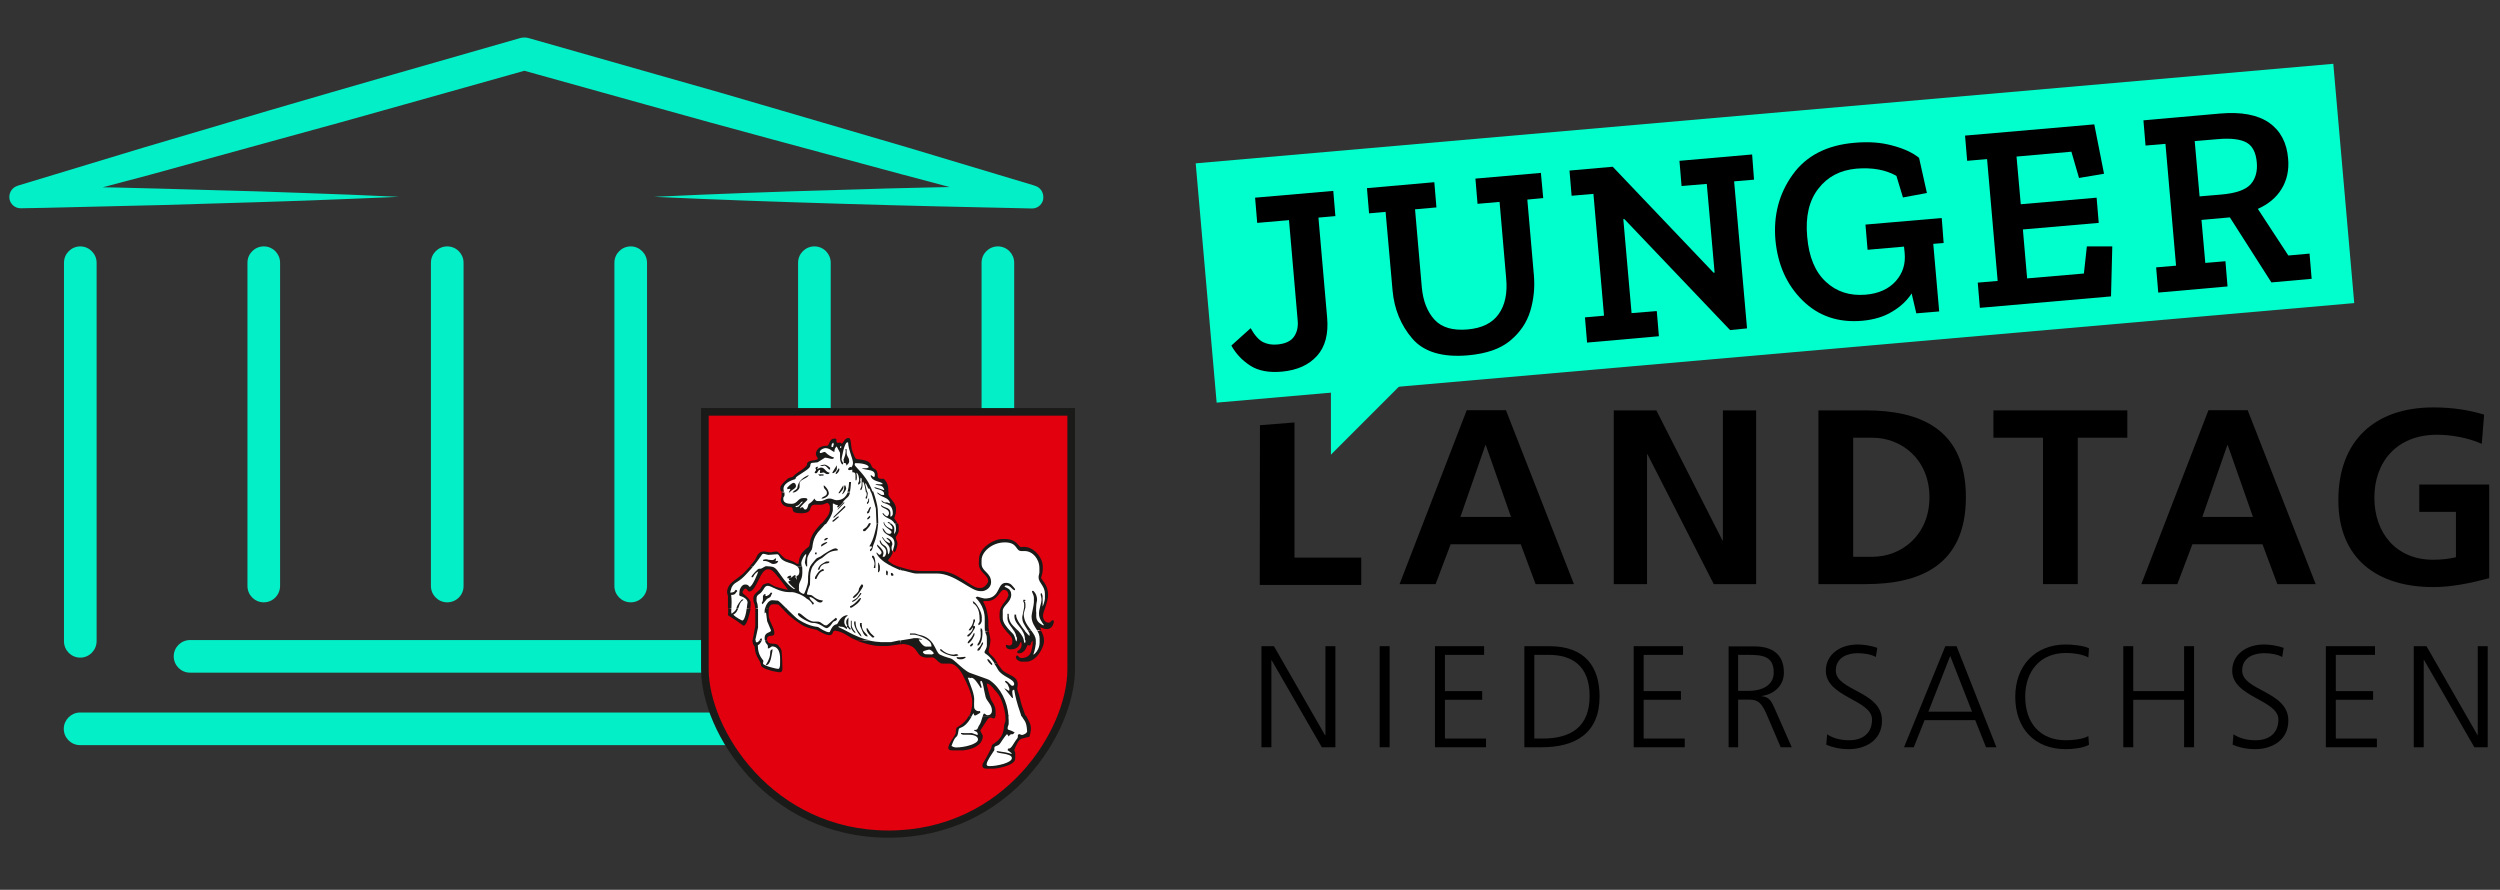 <?xml version="1.0" encoding="utf-8"?>
<!-- Generator: Adobe Illustrator 27.1.0, SVG Export Plug-In . SVG Version: 6.00 Build 0)  -->
<svg version="1.1" id="Ebene_1" xmlns="http://www.w3.org/2000/svg" xmlns:xlink="http://www.w3.org/1999/xlink" x="0px" y="0px"
	 viewBox="0 0 1180 420" style="enable-background:new 0 0 1180 420;" xml:space="preserve">
<rect x="0" y="0" width="1180" height="420" fill="#333333" stroke="none"/>
<style type="text/css">
	.st0{fill:#00FFCC;}
	.st1{fill:#03EFC8;}
	.st2{fill:#E2000F;}
	.st3{fill:#FFFFFF;}
	.st4{fill:#1A1A18;}
	.st5{fill:none;stroke:#1A1A18;stroke-width:1.246;stroke-miterlimit:3.864;}
</style>
<g>
	<g>
		<g>
			<polygon points="594.6,276.1 642.5,276.1 642.5,263.2 611,263.2 611,199.4 594.7,200.7 			"/>
			<path d="M713.2,244h-23.9l11.8-33.9h0.2L713.2,244z M660.6,275.7h17l7.1-18.8h33.1l7,18.8h18.1l-32.1-82.1h-18.5L660.6,275.7z"/>
			<polygon points="761.7,275.7 777.4,275.7 777.4,214.4 777.6,214.4 808.9,275.7 828.9,275.7 828.9,193.7 813.2,193.7 813.2,255.1 
				813,255.1 781.8,193.7 761.7,193.7 			"/>
			<path d="M858.3,275.7h22.4c25,0,47.2-8.5,47.2-41c0-32.6-22.1-41-47.2-41h-22.4V275.7z M874.7,206.6h9.1
				c13.7,0,26.9,10.2,26.9,28.1c0,17.9-13.2,28.1-26.9,28.1h-9.1V206.6z"/>
			<polygon points="964.3,275.7 980.7,275.7 980.7,206.6 1004.1,206.6 1004.1,193.7 940.9,193.7 940.9,206.6 964.3,206.6 			"/>
			<path d="M1063.4,244h-23.9l11.8-33.9h0.2L1063.4,244z M1010.7,275.7h17l7.1-18.8h33.1l7,18.8h18.1l-32.1-82.1h-18.5L1010.7,275.7
				z"/>
			<path d="M1172.5,195.7c-7-2.1-14.5-3.4-24-3.4c-27.7,0-44.8,15.8-44.8,43.8c0,27.7,18.4,41,44.8,41c8.8,0,17.8-1.9,26.4-4.2
				v-44.2h-33v12.9h17.3v21.4c-2.8,0.7-6.3,1.2-10.8,1.2c-17.4,0-27.7-12.6-27.7-29.3c0-16.8,10.5-29.7,29.6-29.7
				c6.6,0,14.7,1.4,21.1,4.3L1172.5,195.7z"/>
		</g>
		<g>
			<polygon points="595.4,352.7 600.1,352.7 600.1,311.6 600.2,311.6 623.9,352.7 630.3,352.7 630.3,305 625.6,305 625.6,347 
				625.4,347 601.3,305 595.4,305 			"/>
			<g>
				<rect x="651.2" y="305" width="4.7" height="47.7"/>
			</g>
			<polygon points="677.3,352.7 701.4,352.7 701.4,348.6 682,348.6 682,330.3 699.6,330.3 699.6,326.2 682,326.2 682,309.1 
				700.5,309.1 700.5,305 677.3,305 			"/>
			<path d="M724.2,309.1h6.9c10.6,0,19.2,4.9,19.2,19.4c0,14.6-8.8,20.1-22.2,20.1h-3.9V309.1z M719.5,352.7h8.3
				c15.7,0,27.2-6.6,27.2-23.9c0-13.9-6.7-23.8-23.7-23.8h-11.8V352.7z"/>
			<polygon points="771.1,352.7 795.2,352.7 795.2,348.6 775.8,348.6 775.8,330.3 793.4,330.3 793.4,326.2 775.8,326.2 775.8,309.1 
				794.4,309.1 794.4,305 771.1,305 			"/>
			<path d="M820.4,309.1h4.8c6.5,0,12,0.5,12,8.3c0,6.6-6.3,8.7-11.8,8.7h-5V309.1z M815.7,352.7h4.7v-22.5h3.9
				c4.5,0,6.5,0.2,9.3,6.4l6.9,16.1h5.2l-8.1-18.4c-1.5-3.2-2.3-5.3-6.1-5.7v-0.1c5.9-0.8,10.5-4.9,10.5-11
				c0-8.7-5.5-12.4-13.9-12.4h-12.2V352.7z"/>
			<path d="M862,351.5c2.5,1.1,6.1,2.1,10.7,2.1c7.3,0,15.6-3.8,15.6-13.5c0-13.9-21.8-14-21.8-23.6c0-6.1,5.4-8.2,10.3-8.2
				c3.2,0,6.5,0.6,8.6,1.8l0.7-4.3c-3.3-1.2-7-1.6-9.3-1.6c-8.4,0-15,4.8-15,12.4c0,12.5,21.8,13.7,21.8,23c0,6.8-4.8,9.8-10.7,9.8
				c-4.4,0-7.7-1-10.5-2.8L862,351.5z"/>
			<path d="M898.7,352.7h4.6l5.1-12.8h23.9l5.1,12.8h4.9L923.5,305h-5.3L898.7,352.7z M930.8,335.9h-20.6l10.3-26.3L930.8,335.9z"/>
			<path d="M986,306c-2.4-1.3-8.1-1.8-10.9-1.8c-14.7,0-23.9,10.2-23.9,24.7c0,14.8,9,24.7,23.9,24.7c3,0,8.3-0.5,10.9-2.1l-0.3-4.1
				c-2.7,1.6-7.5,2-10.6,2c-12.5,0-19.2-8.5-19.2-20.6c0-11.8,6.9-20.6,19.2-20.6c3.3,0,7.6,0.5,10.6,2.1L986,306z"/>
			<polygon points="1002.2,352.7 1006.9,352.7 1006.9,330.3 1030.9,330.3 1030.9,352.7 1035.6,352.7 1035.6,305 1030.9,305 
				1030.9,326.2 1006.9,326.2 1006.9,305 1002.2,305 			"/>
			<path d="M1053.8,351.5c2.5,1.1,6.1,2.1,10.7,2.1c7.3,0,15.6-3.8,15.6-13.5c0-13.9-21.8-14-21.8-23.6c0-6.1,5.4-8.2,10.3-8.2
				c3.2,0,6.5,0.6,8.6,1.8l0.7-4.3c-3.3-1.2-7-1.6-9.3-1.6c-8.4,0-15,4.8-15,12.4c0,12.5,21.8,13.7,21.8,23c0,6.8-4.8,9.8-10.7,9.8
				c-4.4,0-7.7-1-10.5-2.8L1053.8,351.5z"/>
			<polygon points="1097.8,352.7 1121.9,352.7 1121.9,348.6 1102.5,348.6 1102.5,330.3 1120.1,330.3 1120.1,326.2 1102.5,326.2 
				1102.5,309.1 1121,309.1 1121,305 1097.8,305 			"/>
			<polygon points="1139.3,352.7 1144,352.7 1144,311.6 1144.2,311.6 1167.9,352.7 1174.2,352.7 1174.2,305 1169.5,305 1169.5,347 
				1169.4,347 1145.3,305 1139.3,305 			"/>
		</g>
	</g>
	<g>
		<g>
			
				<rect x="568.4" y="53.4" transform="matrix(0.996 -8.715574e-02 8.715574e-02 0.996 -6.41 73.45)" class="st0" width="539.1" height="113.4"/>
			<g>
				<path d="M630.3,102l-8,0.7l4.1,47.1c0.7,7.8-0.9,13.9-4.8,18.2c-3.9,4.3-9.3,6.7-16.4,7.4c-6.3,0.6-11.4-0.4-15.2-2.9
					c-3.8-2.5-6.7-5.6-8.8-9.4l9.1-8.2c1.9,3.4,3.9,5.6,5.9,6.6c2.1,1,4.2,1.3,6.6,1.1c3.7-0.3,6.4-1.5,7.9-3.6
					c1.5-2.1,2.1-4.7,1.8-7.8l-4.1-47.3l-15,1.3l-1-11.9l36.9-3.2L630.3,102z"/>
				<path d="M728.4,93.5l-7.5,0.7L724,130c0.5,5.8-0.1,11.4-1.7,16.8c-1.7,5.5-4.8,10.1-9.5,14c-4.7,3.9-11.2,6.1-19.7,6.9
					c-12.3,1.1-21.1-1.6-26.5-7.9c-5.4-6.3-8.5-13.9-9.3-22.6L654,100l-7.8,0.7l-1-11.9L677,86l1,11.9l-10.1,0.9l3.2,36.9
					c0.6,6.4,2.6,11.5,6,15.2c3.4,3.7,8.6,5.2,15.6,4.6c6.8-0.6,11.7-3,14.7-7.3c3-4.2,4.2-9.9,3.5-17l-3.1-35.9l-10.4,0.9l-1-11.9
					l30.9-2.7L728.4,93.5z"/>
				<path d="M827.9,84.8l-9.4,0.8l6.1,69.4l-8,0.8l-49.9-52.4l-0.5,0l3.9,44.4l11.9-1l1,11.9l-33.9,3l-1-11.9l9-0.8l-5-57.5
					l-10.3,0.9l-1-11.9l20.4-1.8l47.6,50l0.5,0l-3.7-41.9l-11.9,1l-1-11.9l34.3-3L827.9,84.8z"/>
				<path d="M917.4,114.7l-4.9,0.4l2.8,31.9l-10.8,0.9l-2.2-9.4c-2.2,3.4-5.3,6.3-9.2,8.6c-3.9,2.4-8.6,3.8-14.1,4.3
					c-11.3,1-20.7-2.2-28.2-9.6c-7.5-7.4-11.7-16.9-12.8-28.5c-1-11.6,1.7-21.9,8.1-30.8c6.4-9,16.2-14,29.2-15.1
					c6.6-0.6,12.5-0.2,17.9,1.3c5.3,1.4,9.5,3.3,12.6,5.8l3.7,16.6l-11.3,2.1L895.1,83c-5.1-2.9-11.4-4-18.9-3.4
					c-7.6,0.7-13.6,3.8-17.9,9.4c-4.4,5.6-6.2,13.2-5.3,22.8c0.8,9.4,3.7,16.5,8.8,21.2c5,4.7,11.3,6.7,18.7,6.1
					c6.2-0.5,11-2.7,14.3-6.4c3.3-3.7,4.7-8.1,4.2-13.3l-0.3-3l-17.2,1.5l-1-11.9l36-3.1L917.4,114.7z"/>
				<path d="M996.4,139.9l-61.9,5.4l-1-11.9l9.4-0.8l-5-57.5l-9.4,0.8l-1-11.9l61-5.3l4.6,23.3l-11.8,2l-3.6-12.4l-25.9,2.3l2,22.5
					l35.8-3.1l1,11.9l-35.8,3.1l2,23.1l26.8-2.3l1.4-12.8l12,0L996.4,139.9z"/>
				<path d="M1091.1,131.6l-19,1.7l-19.6-30.7l-13.4,1.2l1.8,20.3l9.5-0.8l1,11.9l-32.7,2.9l-1-11.9l9.4-0.8l-5-57.5l-9.4,0.8
					l-1-11.9l36.1-3.2c10.1-0.9,17.8,0.6,23.2,4.3c5.4,3.8,8.4,9.5,9,17c0.5,5.4-0.6,10.2-3.1,14.3c-2.5,4.1-6.3,7.2-11.2,9.4
					l14.4,22l10-0.9L1091.1,131.6z M1065.2,76.6c-0.4-4.6-2-7.7-4.8-9.3c-2.8-1.6-7.5-2.2-13.9-1.6l-10.6,0.9l2.3,26.1l10.5-0.9
					c6.7-0.6,11.2-2.2,13.6-4.8C1064.6,84.4,1065.6,80.9,1065.2,76.6z"/>
			</g>
			<polygon class="st0" points="628.2,214.6 628.2,180.2 662.6,180.2 			"/>
		</g>
	</g>
	<g>
		<g>
			<path class="st1" d="M488.5,87.7l-0.2-0.1l-59.6-17.9l-59.7-17.5c-19.9-5.9-39.8-11.6-59.7-17.2L249.6,18c-1.3-0.4-2.8-0.4-4.2,0
				L186.1,35c-19.8,5.7-39.5,11.4-59.3,17.2L67.6,69.7L8.5,87.6l-0.2,0.1c-2.3,0.7-3.9,2.8-3.9,5.3c0,3,2.5,5.4,5.5,5.3
				c14.9-0.2,29.7-0.7,44.6-1c14.9-0.3,29.7-0.7,44.6-1.2c14.9-0.4,29.7-0.9,44.6-1.4c14.9-0.5,29.7-1.2,44.6-1.8
				c-14.9-0.7-29.7-1.3-44.6-1.8c-14.9-0.6-29.7-1-44.6-1.4c-14.9-0.5-29.7-0.8-44.6-1.2c-2,0-4-0.1-6-0.1l22.6-6L130.7,66
				c19.9-5.4,39.7-10.9,59.5-16.5l57.3-16.1l57.8,16.1c20,5.6,39.9,11.1,60,16.5l60,16.2l23,6.1l-5.9,0.1
				c-14.9,0.3-29.7,0.7-44.6,1.2c-29.7,0.8-59.4,1.9-89.1,3.3c29.7,1.4,59.4,2.4,89.1,3.3c14.9,0.5,29.7,0.8,44.6,1.2l44.6,1
				c2.4,0.1,4.6-1.5,5.3-3.9C493,91.5,491.4,88.5,488.5,87.7z"/>
			<g>
				<path class="st1" d="M407.2,317.5H89.7c-4.3,0-7.7-3.5-7.7-7.7c0-4.3,3.5-7.7,7.7-7.7h317.6c4.3,0,7.7,3.5,7.7,7.7
					C415,314,411.5,317.5,407.2,317.5z"/>
			</g>
			<g>
				<path class="st1" d="M470.9,351.7H37.8c-4.3,0-7.7-3.5-7.7-7.7s3.5-7.7,7.7-7.7h433.1c4.3,0,7.7,3.5,7.7,7.7
					S475.2,351.7,470.9,351.7z"/>
			</g>
			<g>
				<g>
					<path class="st1" d="M124.5,284.3c-4.3,0-7.7-3.5-7.7-7.7V124c0-4.3,3.5-7.7,7.7-7.7c4.3,0,7.7,3.5,7.7,7.7v152.5
						C132.2,280.8,128.8,284.3,124.5,284.3z"/>
				</g>
				<g>
					<path class="st1" d="M211.1,284.3c-4.3,0-7.7-3.5-7.7-7.7V124c0-4.3,3.5-7.7,7.7-7.7c4.3,0,7.7,3.5,7.7,7.7v152.5
						C218.9,280.8,215.4,284.3,211.1,284.3z"/>
				</g>
				<g>
					<path class="st1" d="M297.7,284.3c-4.3,0-7.7-3.5-7.7-7.7V124c0-4.3,3.5-7.7,7.7-7.7s7.7,3.5,7.7,7.7v152.5
						C305.5,280.8,302,284.3,297.7,284.3z"/>
				</g>
				<g>
					<path class="st1" d="M384.4,284.3c-4.3,0-7.7-3.5-7.7-7.7V124c0-4.3,3.5-7.7,7.7-7.7c4.3,0,7.7,3.5,7.7,7.7v152.5
						C392.1,280.8,388.6,284.3,384.4,284.3z"/>
				</g>
				<g>
					<path class="st1" d="M37.9,310.4c-4.3,0-7.7-3.5-7.7-7.7V124c0-4.3,3.5-7.7,7.7-7.7s7.7,3.5,7.7,7.7v178.6
						C45.6,306.9,42.1,310.4,37.9,310.4z"/>
				</g>
				<g>
					<path class="st1" d="M471,310.4c-4.3,0-7.7-3.5-7.7-7.7V124c0-4.3,3.5-7.7,7.7-7.7c4.3,0,7.7,3.5,7.7,7.7v178.6
						C478.7,306.9,475.3,310.4,471,310.4z"/>
				</g>
			</g>
		</g>
	</g>
	<g>
		<path class="st2" d="M332.8,194.4h172.9v121.5c0,29.2-30.2,77.8-86.3,77.8c-55.9,0-86.6-48.7-86.6-77.8V194.4z"/>
		<polygon class="st3" points="372.7,277.4 368.3,271.9 365.5,268.9 362.4,267.7 359.1,270.2 356.6,275.4 354.1,278.3 351.6,277.1 
			349.7,280.5 353.6,283.2 353.5,286.5 352.6,291.4 351.4,294.3 344.4,289.9 344.5,283.5 344.5,277.3 347.2,274.6 352.8,269.7 
			357.4,264.1 360.1,260.8 363.6,261.1 367.3,260.9 369.6,263.5 372.1,264.8 377.6,267.2 377.6,265.8 379,261.6 381.5,259.8 
			382.8,257.5 383.6,253.9 385.8,250.3 389.2,246.5 391.9,241.9 392.4,238.8 391.9,236.2 388.4,236.8 384.2,236.9 382.2,238.4 
			380.9,240.9 375.2,240.4 374.3,238.4 370.4,237.7 369.2,236 369.5,233.1 369,230.5 369.8,228.6 371.8,226.6 374.5,225.6 
			381.1,220.6 381.7,218.6 383.6,217.6 385.9,217.1 387.5,215.6 385.9,213.6 386.9,211.8 389.6,210.9 391.6,210.4 393.4,207.9 
			395,209.9 397.5,209.9 400.2,207.6 401.5,211.8 403.8,217.1 409.5,218.3 411.2,220.9 413.5,223 413.5,225.8 416.9,226.9 
			418.7,234 421.6,238 422.2,242.1 421.6,245.1 423.1,246.8 423.4,249.6 422.2,253.5 422.8,256.4 422.2,258.9 417.6,264.2 
			421.6,267.2 425.8,268.8 432,270.2 438.2,270.4 444.2,270.4 450.2,272.2 456.4,275.8 460.3,277.9 463.6,278.5 466.1,276.4 
			467.2,274.4 466.1,272.1 464.1,269.5 462.5,266.1 462.7,262.8 464.6,259.5 468.3,256.7 472.8,255.4 476.9,255.6 479.6,257.5 
			481.5,259.5 485.4,259.7 489,262 491,265.5 491.4,269.2 490.7,273.2 492.9,276.6 493.9,280.8 493.4,284.8 491.2,289.9 492.2,293 
			494.4,295.6 493.1,296.4 489.4,294.8 490.9,298.3 491.7,302.4 491.2,305.5 488.7,309.3 486,310.7 487.5,307.8 488.2,303.6 
			487.6,301.1 485.1,303.1 483.7,304.7 481.6,301.4 478.8,304.7 478.5,301.7 477.9,299.7 475.7,297.5 473.3,294.3 472.5,290.8 
			472.8,287 475.7,282.9 476.3,279.8 475.2,278.2 472.8,277.6 471,280.1 468.1,282.4 464.6,282.9 462.7,282.7 464.2,286.2 
			465.5,292.8 466.4,303 465.6,307.4 468.3,310.5 472.2,316.2 479,320.9 481,331.4 483.5,338.5 485.6,344.5 484.8,347.2 481.5,348 
			477.6,353.8 478.1,359.2 474.4,361.4 466.4,362.4 464.7,360.9 468.3,354.2 468.8,352.1 470.6,351 474.3,346.3 475,342 475,337 
			474,331.7 471.3,326.3 466.8,322 464.7,320.9 466.1,329 469,334.5 468.6,337.8 465,338.5 461.9,345.1 462.7,348.3 461.5,351 
			455.1,353.5 448.2,352.9 451.5,346.6 451.8,343.9 454.3,342.5 456.7,340 459,335 459.4,330.1 457.8,324.3 455.8,319.1 
			456.8,318.5 451.1,313.4 444.2,311.5 441.5,309.6 435.5,309.1 429.9,302.5 419.1,304.1 409.8,303.3 398.3,298.4 393.6,296.1 
			391.4,299.4 384.7,296.5 378.4,294.2 372.9,289.9 369.2,286.1 365.1,284.2 362.4,286.1 362.1,289 363,293.3 364.6,298.7 
			361.4,300.9 362.6,304.3 366.1,304.9 367.9,306.9 368.5,310 368.3,316.3 360.7,314.7 359.4,313.4 359.2,311.8 357.5,308.8 
			356.6,304.3 355.8,302.2 356.9,296.8 357,286.7 356.1,282.3 358.8,279.3 360.8,276.4 362.6,275.7 365.8,277.3 370.9,278.6 
			376.1,279 		"/>
		<path class="st4" d="M356.6,302.3c0.1,0.6,0.3,0.9,0.6,0.9c0.4,0,0.9-0.4,1.3-0.9h1.1c-1.5,2.8-1.9,1.8-1.9,2.4
			c0,4.8,2.4,6.5,2.6,7.2c0.1,0.6-0.3,0.9-0.1,1.4c0.3,0.9,5.9,2.4,7.2,2.4c0.5,0,0.7-1,0.8-1.8c0-1.4,0.1-2.3,0-3.8
			c-0.2-3-1.3-5-3.8-5c-0.2,0-0.4,0.3-1.4,0.9h-0.6c0.4-2.3-1-1.5-1.3-3.8h1.1c0.3,2.9,4.4,0.4,5.5,3c0.7,0.4,1.3,1.6,1.3,3
			c0.2,4.5,0.3,3.7,0.3,7.4c0,1-0.2,1.7-1.4,1.7c-1.1,0-8-1.3-8.7-3.2c0,0,0-0.9-0.8-2.3c-1.6-2.7-1.9-3.5-2.2-6.5
			c0-0.4-0.7-0.9-0.8-1.5c-0.2-0.4-0.1-1.2-0.2-1.6v-0.1H356.6z M410.2,302.3c2,0.5,4,0.7,5.8,0.8h4.5c0,0,2.5-0.5,3.7-0.8h0.7v1.8
			c-0.2,0-5.7,0.8-5.7,0.8H415c-3.3,0-8.6-1.7-10.8-2.6H410.2z"/>
		<path class="st4" d="M354.3,287.3c-0.5,2.5-1.8,8-3.3,8c-0.4,0-3.1-2.3-5.2-3.5c-1.2-0.7-2-1.3-2.1-1.3c-0.2-0.6,0-1.1,0-1.6
			c0-0.3,0-0.9,0-1.5H354.3z M357.8,287.3v8.9l-1.3,5.9c0,0.1,0.1,0.2,0.1,0.3h-1.4l1.3-7v-8H357.8z M362.9,287.3
			c0,0.2,0,0.4-0.1,0.6v2.4c0,2.8,2.7,5.8,2.7,8.4c0.1,2.6-3.3,0.1-3.5,3.1c0,0.2,0,0.3,0,0.4H361c0-0.2-0.1-0.5-0.1-0.9
			c0-3.3,3-2.4,3-3.8l-1.8-4.3l-0.5-3.8l-0.2-0.3c-0.2-0.3-0.6,1.5-0.5-0.8c0-0.4,0.1-0.8,0.2-1.3L362.9,287.3z M371.3,287.3
			c2.1,2,4.3,4.3,5.5,5.1c6,3.8,9.1,3.3,9.4,3.6c3,2.1,5.3,2.8,5.5,2.2c1.8-4.4,3.2-3,3.6-3.9c1.6-3.2,3.3-3.8,4.7-4v0.4
			c-1.1,0.6-1.5,1.6-1.5,2.8c0,0.6,0.1,1.3,1.1,2.6c0.2-0.5,0.3-1,0.3-1.1c0,0-0.5,0.1-0.5-1.5c0-0.8,0.6-1.5,1.1-2l-0.1,2.3
			c0,1.7,0.1,1.9,1.1,2.9v0.4H401l-1-1.1h-0.2v0.8h-0.4c-0.9-0.8-1.5-1-2.7-1c-0.2,0-0.3-0.2-0.9-0.2v0.4c3.6,1.6,5.8,3.2,9.9,4.8
			c1.5,0.6,3.1,1.1,4.6,1.4h-6c-0.5-0.2-0.8-0.3-1-0.4c-2.8-1.1-5.1-3.6-9-4.1c-1.6-0.3-0.7,2.1-2.8,2.1c-2.1,0-5.7-2.4-6-2.5
			c-0.6-0.2-4.5-0.7-7.1-2.4c-5.6-3.6-7.9-6.2-9.2-7.8H371.3z M358.4,302.3c0.2-0.3,0.4-0.6,0.6-0.9h0.6v0.8c0,0.1,0,0.1-0.1,0.1
			H358.4z M424.3,302.3c0.4-0.1,0.7-0.1,0.7-0.1v0.1H424.3z"/>
		<path class="st4" d="M378.6,267.2c0.1,0.7,0.1,1.7,0.1,3.1c0,3.6-1.6,4-1.6,6.4v1.9c0,0.7,1.6,1.8,2.4,1.7c0.1,0,2-4.2,1.9-6.2
			c-0.1-2.9,0.3-5.3,1.1-7h1.2c-1.6,2.7-1.3,5.9-1.3,5.9l-0.1,3c0,0-0.8,1.6-1.4,4.1c-0.3,1.1,1.6,0.2,2.7,1.2
			c2.6,2.3,4.9,2.1,4.8,2.1c-0.1,0.6-0.6,1-1.2,1c-1.8,0-2.6-2.2-5.1-2.7c0,1.1,0.8,1.7,2.1,3l-0.5,0.8c-0.2,0-0.8-1.9-2.9-2.9
			c-1.8-1.8-5.7-3.1-6.8-3.1h-1.4c-4.9,0-8.5-3-10.2-3c-1.5,0-1.7,1.5-2.9,2.9c-1.1,1.3-2.4,1.3-2.4,3v1.3c0,0.4,0.6,1.3,0.6,2.9
			v0.6h-1.3v-0.5c0-0.8-0.7-2.8-0.8-3.1V282c0-1.5,2.9-3.6,2.9-3.6c1.8-2.2,0.7-2.3,3.5-3.1c1.6-0.4,1.8,1.1,5.3,2l4,1h0.6
			c0,0-2-2.7-4.1-5.3c-2.7-3.4-3.6-4.3-5.3-4.3c-3.9,0-5.3,10.5-8.9,10.5c-0.7,0-0.9-1.4-1.9-1.4c-0.1,0-1.2,1-1.2,2
			c0,0.4,3.8,2.8,3.8,4.6v1.6c0,0.2-0.1,0.6-0.2,1.3h-10.5c0-1.7,0-4,0-5c0.1-1.9-0.3-1.1-0.4-2.7c-0.1-1.5,0.7-3.2,1.9-4.4
			c1.8-1.7,4.5-3.1,6.7-5.5c0.8-0.9,1.6-1.7,2.2-2.4H378.6z M381.1,267.2C381.1,267.2,381.1,267.2,381.1,267.2h-0.5c0,0,0,0,0,0
			H381.1z M361.1,287.3c0.5-2.1,1.8-4.1,3.5-4l2.5,0.2c0.4,0,2.2,1.8,4.2,3.8h-2.1c-1.2-1.5-1.6-2.1-3.1-2.1h-1.3
			c-0.8,0-1.7,0.7-1.9,2.1H361.1z"/>
		<path class="st4" d="M389.7,247.1c-0.7,0.9-1.6,1.9-2.6,3c-4.1,4.1-3.2,7.8-4,9.4c-0.1,0.3-2,2.6-2.1,4.3c-0.1,1.2,0,2.2,0,3.5
			h-0.5c-0.5-1.4-0.6-1.5-0.6-1.9c0-0.4,0.4-2.5,0.6-3.1v-0.8c-0.8,0.2-2.2,2.8-2.3,4.3c0,0,0.1,0.4,0.2,1.5h-24.5
			c1.1-1.2,1.9-2.3,2.5-3.1c0.5-0.8,0.8-1.7,1.1-2.2c1.1-1.5,1.9-1.7,3.2-1.7c1,0,1.7,0.4,3,0.4c0.7,0,0.8-0.3,2.1-0.3
			c0,0,0.6-0.4,1.6,0.3l2.8,2.7c1.3,0.9,3.6,0.9,5.9,2.7h0.8c0.4-6,4.4-7.3,5-8.3c0.5-1,0.1-2.1,1.1-4.3c1-2.4,2.8-4.4,4.5-6.3
			L389.7,247.1z M414.5,247.1c-0.4,3.8-0.6,6.2-2.3,10.2c-0.4,1.2-0.3,2.5-1.5,2.9c0-0.2-0.1-0.4-0.1-0.6c0-0.2,0.3-0.4,0.9-1.1
			v-0.6c-0.6,0-0.8,0-1.2,0c2-2.9,3.3-8.8,3.5-10.8H414.5z M417.5,247.1c0.6,1.5,2,2,3.6,2.8c0.5-1.2-0.6-2.1-1.4-2.8h0.9
			c0.7,0.5,1.5,1.3,1.5,2.3c0.1,1.5-0.2,1.7,0,2.7c0.4-0.8,0.8-1,0.8-2.5c0-1.1-0.2-1.9-0.4-2.6l1.4,0.1c0.2,0.4,0.3,0.8,0.3,1.3
			v2.1c0,1.2-1.4,2.6-1.4,3.3c0,0.6,0.8,1.7,0.8,2.8c0,0-0.3,3.1-1.4,4.1c-0.2-0.3-0.6-0.6-0.6-1.2c0-0.7,0.6-1.8,0.6-2.9
			c0-4.6-4.8-3-5.7-7.3c1.1,0.3,1.1,2.7,3.5,2.7c0.3,0,0.8-0.4,0.8-0.8c0-1.1-3.6-2.4-3.6-4.1H417.5z M382.6,267.2
			c0.2-0.5,0.5-1,0.8-1.3c2.7-3.4,2.1-2.2,4-3.3c1.3-1,5.5-3.8,7.1-3.8c0,0,0.3,0.1,0.9,0.4v0.6c-3.8,0.3-4.5,1.2-7.3,3.5
			c-2.3,1.2-3.3,2.1-4.3,3.8c0,0-0.1,0.1-0.1,0.1H382.6z"/>
		<path class="st4" d="M370.1,232.1c0.1,0.3,0.2,0.6,0.2,1.1c0,1.8-0.6,0.7-0.6,2.3c0,2.1,2.4,2.3,4,2.3c2.7,0,2.9-2.7,5.3-2.7h1.2
			c0.4,0,0.9,0.2,0.9,0.8c0,0.3-3.2,2.8-3.6,4.1c0.7-0.3,0.7-0.6,1.2-0.6c0.6,0,0.6,1,1.3,1.1c0.9,0,1.2-0.9,1.6-2.4
			c0.2-0.6,1.3-0.5,2.8-2.8c0.3,0.5,0.6,1.2,1.5,1.2h1.5c1.2,0,2.5-1.2,4.1-1.2c1.5,0,1.9,0.7,3.3,0.8c3,0,4.5-1.6,5.3-3.7h1.1
			c-0.5,2.4-1.3,2.1-3.1,4.2c-0.5,1.3-1.7,2-2.5,2.9l-0.4-0.1v-0.5c0.1-0.4,0.3,0.1,0.3,0v-0.4c-1.8-0.4-1.6-0.7-2-0.8
			c-0.1,0-0.3,0-0.4,0v3.2c0,0-0.3,2.6-3.3,6.5h-2.2c2.1-2.5,4.1-4.6,4.1-7v-1.3c0-0.3-0.5-1.7-1.3-1.7c-0.3,0-1.6,0.7-2.4,0.8
			c-1,0.1-1.7,0-3.1,0c-4.3,0,0.2,4.6-8,4c-4.8-0.4-1-2.9-4.5-2.9c-2,0-3.9-1.3-3.9-3.6c0,0,0.5-0.9,0.4-2.3c0-0.6,0-0.8-0.1-1
			H370.1z M409.4,232.1l0.2,0.8c-0.2,1-0.2,1.6-0.4,2.4h-0.6v-0.6c0.4-0.6,0.5-0.9,0.5-1.5c0,0-0.1-0.5-0.2-1.2L409.4,232.1z
			 M412.2,232.1c1.1,3,2,6.6,2.1,8.3c0.2,6.5,0.3,6.2,0.2,6.5c0,0.1,0,0.1,0,0.2h-0.8c0-0.1,0-0.2,0-0.3l-0.3-6.8c0,0-1.3-5.2-2.3-8
			H412.2z M419.4,232.1c0,0.3,0,0.7-0.1,1.1c-0.1,1.7,3.6,3.8,3.6,6.9v1.4c0,0.8-0.8,3.1-0.8,3.1c0,0.3,1,1.3,1.5,2.5h-1.4
			c-1.3-2.7-4.8-2.3-5.7-4.9h0.4c0.3,0.4,1.1,1.5,1.9,1.5c0,0,0.8-0.5,0.8-1.5c0-2.4-3.9-2.1-3.8-3.9c2.2,2.1,5.1,0.5,4.4,5.5h0.4
			c0.4-0.3,0.8-0.5,0.8-1.5c0-5.8-5.5-3.8-5.3-6.2c2,2,1.7,0.4,3.5,1.4h0.6c-1.1-3.1-3.8-2.4-6.1-4.7v-0.4c0.2,0.1,0.6,0.4,1.9,1.2
			h1.3v-0.4c0-0.5-0.2-0.9-0.4-1.2L419.4,232.1z M417,247.1c0-0.3,0.1-0.6,0.3-0.8c0,0.3,0.1,0.5,0.2,0.8H417z M419.6,247.1
			c-0.3-0.3-0.5-0.5-0.7-0.7h0.6c0.2,0.1,0.6,0.3,1,0.6L419.6,247.1z"/>
		<path class="st4" d="M368.8,232.1c-0.2-0.4-0.4-0.3-0.5-1.4c-0.1-1.2,0.5-2.1,3.5-4.8c0.4-0.4,2.2-0.7,2.3-0.8
			c1.3-1.3,2.7-2.3,3-2.4c5.4-3.7,3.1-3.2,4.1-4.4c1.2-1.4,4.8-0.8,4.8-1.9c0-0.4-0.9-1.1-0.9-2.3c0,0,0.1-3.7,5.2-3.7
			c1.3,0,0.9-3.4,3.7-3.4c1.9,0-0.5,2.6,2.3,1.9c0.4-0.1,0.8,0.3,1.1,0.6c1.1-1.4,1.5-2.7,3.1-2.8c1.5,0,0.9,4,1.8,6.2
			c1.9,4.6,1.1,3.5,4.6,4.1c5.4,0.9,3.6,3.2,5.5,4.1c3.4,1.5,0.3,4.9,3.6,4.9c0.6,0,0.7,0,1.2,0c1.7,1.8,2.2,3.5,2.1,6.2h-2.3
			c-1.2-1.5-4.2-1.1-4.3-2.3c3.8,1,4.2,1.5,4.7,1.4c-0.7-2.8-2.8-1.8-4.3-2.7c0.7-0.3,1.8,0.2,3.6-0.1c-0.8-1.6-5-0.8-5.8-4.1
			c0.9-0.1-0.1-0.2,1.6,0.8c0.1-0.1,0.5-0.3,0.4-1.1c0-2.6-3.5-2-6.2-3c0.5-0.1,0.4-0.1,1.5-0.1c0.5,0,1.8,0,1.8-0.6
			c0-0.6-1.7-1.8-6-1.8c-0.3,0-0.6-0.1-0.6,0.8c0,0.7,5.2,4.9,7.5,10.4c0.4,0.8,0.7,1.7,1.1,2.6h-0.9c-0.3-0.8-0.5-1.4-0.7-1.8
			c-0.2,0.1-0.3,0.1-0.5,0c-0.3-0.3-0.8-1.8-1.2-2.4h-0.4l1,4.1h-0.6c-0.2-1.4-0.6-3.8-1.3-5c-0.5,0.5-0.3,0.6-0.3,1.6
			c0,1.5-0.3,1.7-0.6,2.4h-0.4v-0.6c0.4-0.7,0.6-1.2,0.6-2.3c0-0.8,0-1.2,0-1.9c0-0.8,0.2-0.4-0.5-1.1l-0.2,1.5c0,0,0.7,1-0.8,1.9
			c-0.5-1.1,0.3-0.8,0.3-2.4c0-0.4-0.2-2.9-1.3-3.3c0.3,1.4,0.3,3.1,0,3.6h-0.4c0-0.8,0-1.8,0-2.3c0-1.5-0.7-1.5-1.5-1.5v-1.2
			c-0.8,0.1-2,0.5-2-0.3c0-0.4,0.4-0.5,0.8-0.8h-0.6c1.7-0.5,1,0,1.3,0c0,0,0.8-0.7,0.8-2.1c0-2.1-2.2-6.1-2.3-9.7
			c-0.2,0-0.2,0-0.4,0c-1.4,0-2.7,7.8-2.7,8c0,0.7,0.8,1.6,0.8,2c0,0.2-0.2,0.4-0.4,0.4c-0.2,0-1.1-0.9-1.1-3.2c0-0.1,0-0.9,0-2.3
			l-1.6-3c-1.2,1.2-0.8,1.2-1.1,2.6c-0.8-0.1-2.2-1.8-4.1-1.8c-1.2,0-3.2,1.1-2.7,2.3c0.7,0.2,1.4-0.5,2.4-0.5
			c0.1,0,1.6,1.9,4.1,2.6c0.4,0.1-0.1,0.7-0.8,0.7c-0.7,0-2.4-0.6-3.3-0.6l-3.5,2.2l-2.9,0.3c-1.3,1.1,0.9,1.4-3.4,4.1
			c-5.9,3.7-3.1,2.5-4.4,3.6c0,0-5.4,1.3-5.4,4.5c0,0.7,0.1,1,0.3,1.4L368.8,232.1z M400,232.1c0.5-1.4,0.7-3,0.8-4.6h0.9
			c-0.2,2.2-0.3,3.6-0.5,4.6H400z"/>
		<path class="st3" d="M393.2,208.9c0.8,1.1-0.2,1.4,0.1,2.1h-0.8c-0.1-0.4,0-0.6,0-0.8C392.6,209.3,392.7,209.7,393.2,208.9"/>
		<path class="st3" d="M397.1,211.4h-0.6v-0.4c0.1-0.3,0.3-0.5,0.6-0.6C397.1,210.7,396.9,211,397.1,211.4"/>
		<path class="st4" d="M399,212h0.6c0,0.6,0,0.7,0,1.3c0,2.6,1.2,2.2,1.2,4.4c0,1.2-0.8,1.3-1.2,2.1c-0.4-1.3-0.1-1.2-1.4-1.3
			c0.2-1.2-0.1-1.4-0.1-1.4c0,0,0.9-2.3,0.9-2.8C399.1,213.6,399.3,213,399,212"/>
		<polygon class="st5" points="399.7,217.4 399.7,217.8 399.7,217.4 		"/>
		<path class="st4" d="M389.1,219.3c0.4,0,1.5,0.3,2.7,1.5v0.8h-0.5c-2.8-3.3-2-1-4.3-1.8C387.3,219.7,388.6,219.3,389.1,219.3"/>
		<path class="st4" d="M395,219.6v1.6c0,0.4-0.2,1.3-1.6,2.1h-0.6C392.7,223.2,394.9,219.7,395,219.6"/>
		<path class="st4" d="M386.2,220.3c-0.3,0.5-0.4,0.6-0.6,1c1.1-0.2,1.4-0.6,1.9-0.6c1.8-0.1,2.2,2.3,4.1,2.4
			c-0.2,0.2-0.1,0.7-1,0.7c-0.9,0-1.3-0.7-1.8-0.8c-0.8,0-1.8,0.6-1.8,0c0-1.4,0.1,0.1,0.1-1.2h-0.4c-1,0.7-0.8,2.1-2.2,1.4
			c0-0.7,0.7-1,0.7-1.4c0-0.3-0.3-0.4-0.3-0.7C385.1,221.2,384.5,220.3,386.2,220.3"/>
		<path class="st4" d="M395.9,221c0.2,0.1,0.3,0.3,0.3,0.6c0,0.6-0.6,1.6-1.4,2.1h-0.4C394.4,222.9,395,222.5,395.9,221"/>
		<path class="st4" d="M388.7,223.9v0.6c-0.5,0-1,0-1.3,0c0,0-0.3,0.6-1.2-0.6H388.7z"/>
		<path class="st4" d="M381.7,224.2c-0.3,1.6-4.4,2.1-4.3,4v1.7c0,1.1-2.1,2.9-3.3,2.5c0.6-0.9,1.6-1.1,2.1-1.8
			C376.7,229.8,376,226.7,381.7,224.2"/>
		<path class="st4" d="M374.6,227.9c0.6,0,1.1,0.7,1.1,1.5c0,1.3-2.1,1.7-3,3h-0.4c0.4-0.9,0.2-0.3,0.8-1.4
			c-0.7-0.5-0.2-0.2-1.5-0.1v-0.8C372.2,229.5,373.7,227.9,374.6,227.9"/>
		<path class="st4" d="M398.9,229c0,0,0.5,1.1,0.5,1.6c0,0.3-1,2.5-2,2.7C399.3,230.1,397.8,229.5,398.9,229"/>
		<path class="st4" d="M388.8,229.1c0.6,0.1,2.4,2.2,2.4,3.8c0,0.7-0.7,1.8-2.7,2.4h-0.8c0.6-1.1,2.6-1,2.6-2.6c0-1.6-1.3-1.5-1.5-3
			V229.1z"/>
		<path class="st4" d="M398,229.1c0.1,0.2,0.1,0.8,0.1,0.9c0,1-0.8,1.6-1.8,2.8h-0.6L398,229.1z"/>
		<path class="st4" d="M410.2,235.1v1.5c0,0.3-0.2,0.6-0.6,1.2h-0.4v-0.6C410.4,236,409.2,236.4,410.2,235.1"/>
		<path class="st3" d="M379,236.8l-2.1,2.3l-1.1,0.3l-0.4-0.5C378,238.7,377.6,236.5,379,236.8"/>
		<path class="st4" d="M398.5,237v0.4l-3.2,3.3C395.3,240,398,237.1,398.5,237"/>
		<polygon class="st4" points="398.6,238.8 398.9,238.8 399,239.4 393.6,244.4 393.3,244.1 		"/>
		<path class="st4" d="M411,239.2v0.6c-0.7,1.3-0.4,2.3-1.6,2.6l-0.2-0.7C410.3,240.7,409.9,239.7,411,239.2"/>
		<path class="st4" d="M410.6,243.4c0.4,0.9,0,0.9-0.8,1.7h-0.6C409.5,244.2,410,243.9,410.6,243.4"/>
		<path class="st4" d="M395.9,243.7v0.4l-2.4,2.1h-0.6v-0.4C394.9,244.2,395.1,243.9,395.9,243.7"/>
		<path class="st4" d="M410.2,246.9l0.8,0.1c-0.1,0.9-0.8,1.8-2.7,3.7h-0.9v-0.8C409.2,248.6,408.7,249.4,410.2,246.9"/>
		<path class="st4" d="M420,256.4v-0.8c-0.2-0.3-1-1.1-1.5-1.4v-0.4c1.4,0.4,2.7,1.5,2.7,3.1c0,0.3-0.4,0.7-0.4,1.7
			c0,1.1,0.6,1.6,0.6,2.3c0,0.2-1.1,2.4-2.3,3.5c1.1,1.6,4,2.9,5.9,3.3v1.5c-1.7-0.9-9.4-3.5-11.4-8.3h0.4c0.2,0.2,0.8,1,1.2,1
			c0.3,0,0.9-0.7,0.9-1c0-1-1.3-1.9-2.1-3.2V257c0,0,3,2.3,3,4c0,0.7-0.3,1.1-0.4,1.8h0.8c0.7-0.5,0.9-1.6,0.9-2.3
			c0-2.8-3-2.6-3.1-5.4h0.4c0.6,2.2,2.1,2.2,2.7,3.1c1,1.5,0.5,2.7,1.1,3.5c0.4-0.6,0.6-1.5,0.6-2.3c0-2.2-1.9-2.8-3.6-5.6v-0.4
			C417.1,253.8,417.3,255.5,420,256.4"/>
		<path class="st4" d="M390.7,253.9v0.4c-0.7,0.5-0.9,0.7-1.6,0.8v-0.6C390,253.9,389.8,253.9,390.7,253.9"/>
		<path class="st4" d="M390.4,255.8v0.4c0,0-2.5,1.7-2.8,1.8v-0.8C387.9,256.8,389.2,256,390.4,255.8"/>
		<path class="st4" d="M385.5,260.8c-0.1,0.4-0.1,0.5,0,0.8h-0.8v-0.8H385.5z"/>
		<path class="st3" d="M360.2,261.4c0.9,0,1.9,0.5,2.5,0.5c0,0,2.2-0.2,4.3-0.3c1.4,0.6,0.5,2.6,5.3,4c2.5,0.8,5.2,1.5,5,4.3
			c-0.2,2.4-1.3,1.4-1.4,2.4c-0.1,0.5,0.5,0.5,0.1,1.4c-0.1-0.8-0.3-1.1-0.9-1.1c0.2-0.1,0-0.2,0.4,0v-1.1h-0.6
			c-0.4,0.3-1.3,1-1.5,1.2h-0.5c0.3-0.3,0.2-0.2,0.5-0.1v-0.9c-0.7-0.1-1.8,0.4-1.8,0.9c0,0.6,0.7,0.4,1,0.3l-0.3,0.8
			c0.8,0.4,0.8,0.3,1.1,0.1c-0.5,0.7-1.3,0.2-1.3,0.9c0,0.2,1,1.5,3.2,3.3h-0.6c-3.6-2.1-6.6-7.3-8-9c-1-1.2-1.9-1.5-3.1-1.7
			l-2.1-0.2c-0.1,0-1.3,0.9-2.3,1.3c-0.6,0.2-0.9-0.2-1.5,0.3c-1.5,1.3-2.9,3.1-3,3.4c-0.1,0.3,0.3,0.4,0.4,0.4
			c0.7,0,0.5-1.6,2.8-2.8c-0.1,0.6-2.8,7.3-4.1,7.3c-0.3,0-0.4-1.2-2.2-1.1c-1.5,0-2.5,2.3-2.5,2.8l-0.2,2c-0.1,0.6,0.9,0.7,1.8,1.1
			c1.3,0.7,2.6,1.7,2,3.4c0,0.1-0.7,7.7-2.4,7.7c0,0-3-1.4-4.2-2.8c3.1-1.6,2.2-5.5,4.5-6.7l0.3-0.6l-0.9,0.3
			c-4.1,4.7-0.8,3.8-4.7,6.6c-0.5-1.4,0.4-3.7-0.2-8.9c2.4,0,1.8-1,2.9-1.7l-0.3-0.6l-0.5-0.1c-1,1.5-0.7,0.8-1.8,1.3
			c-0.3-0.1-0.5-0.1-0.8,0c0.4-1.1,0.5-2,0.8-2.6c1.4-2.7,3-1.7,7.3-6.6c0.1-0.1,1.6-1.7,1.9-2.1C359,263.3,359.4,261.5,360.2,261.4
			"/>
		<path class="st4" d="M413.2,265.7c0.1,1.5-0.1,1.7,0,2.3c-0.4,0.3-0.7,0-0.8,0c0.1-0.7,0.4-1.4,0.4-1.8c0-1.1-0.6-2.6-1.2-3.2
			v-0.6C412.8,261.6,413.2,264.9,413.2,265.7"/>
		<path class="st4" d="M365.9,263.6h0.4c0,0.5-0.1,0.8-0.3,1.3c0.5,0,0.7-0.3,1.3-0.1c-0.2,0.4-0.2,1.3-2.3,1.4
			c-1.1,0.1-2.3-1.7-4.8-1.4v-0.6c2.3-0.6,1.6,0.1,3.5,0.1C364.9,264.5,365.2,264.3,365.9,263.6"/>
		<path class="st4" d="M390,265h1.4v0.6c-0.8,0.5-1.7,0.1-3,0.9c-2.2,1.3-0.9,2.9-2.4,2.3C387,266.2,388.2,266.1,390,265"/>
		<path class="st4" d="M414.7,265.5c0.7,1.9,0.6,1.5,0.6,1.8v1.3c0,0.6-0.1,1.3-0.9,1.6C414.7,267.8,414.2,265.6,414.7,265.5"/>
		<path class="st4" d="M388.2,268.6h0.5l0.1,0.9c-0.1,0.1-1.7-0.6-3.5,3.8h-0.6v-0.9C386.4,269.6,386.5,269.6,388.2,268.6"/>
		<path class="st4" d="M418.5,269.2c0.5,0.4,0.4,0.4,0.6,1l-0.2,1.4l-0.6-0.3C418.3,270.3,418,269.8,418.5,269.2"/>
		<path class="st4" d="M420.9,270.4c0.3,0,0.8,0.7,0.8,0.8c0,0.1,0,0.3,0,0.4c-0.2,0-0.4,0.2-0.6,0.2c-0.4,0-0.6-0.3-0.6-0.8
			C420.4,270.7,420.5,270.4,420.9,270.4"/>
		<path class="st4" d="M406.8,275.8c0.2,0,0.6,0.3,0.6,0.8c0,0.5-3.2,5.6-4.5,5.6c-0.2,0-0.2,0-0.4,0c0.2-1.3,2.9-2.2,2.9-4.1
			C405.2,278.1,406.5,275.8,406.8,275.8"/>
		<path class="st4" d="M364.5,279.9l-0.9,1.9l-1.6,0.9l-2.1,2.5l-0.4-0.6c0.5-0.7,0.6-1.2,0.6-1.5v-1.5c0-0.4,0.2-0.8,0.8-1.2h0.4
			v0.9h0.6C364.2,280.4,363.2,279.2,364.5,279.9"/>
		<path class="st4" d="M406.1,279.9h0.4v0.4c-0.7,1-2.4,3.5-4.3,3.8v-0.4C405.1,281.9,404.2,282.7,406.1,279.9"/>
		<path class="st4" d="M406.4,282.5c-0.9,2.1-2.5,3-4.4,4.3h-0.8v-0.6C404.6,284.7,405.9,281.3,406.4,282.5"/>
		<path class="st4" d="M377.1,289.4c1.1,0,4,3.9,7.1,4h1.8c1.8,0,2.3,1.8,4,1.8c0.5,0,1.5-1.2,4.5-3.6l0.6,0.5
			c-0.3,1.4-1.4,0.6-2.2,1.9c-1,1.7-2.3,2.5-2.6,2.5c-1.5,0-3.1-2.6-7-2.5c-1.2,0-6.7-2.9-6.7-4.1
			C376.6,289.4,377.1,289.4,377.1,289.4"/>
		<path class="st4" d="M401.6,293h0.4c0,0.4,0,1,0,2.1c0,1.2,1.2,2.7,1.7,3.2v0.6c-1.2-0.8-2.1-2.2-2.1-3.3
			C401.6,294.6,401.6,294,401.6,293"/>
		<path class="st4" d="M403.2,293.3h0.6c0,4.8,2.7,5.2,2.8,7.2c-1.4-0.9-3.4-4.4-3.5-6.6C403.3,293.7,403.3,293.5,403.2,293.3"/>
		<path class="st4" d="M406.8,294.1c-0.2,0.9,0,1.1,0,1.2c0,2.8,2.3,3.5,2.8,5.1c-2,0.1-2.4-2.4-3.7-5.1v-1.2H406.8z"/>
		<path class="st4" d="M409,296.5h0.4l1.5,2.3l1.9,1.8L412,301c-0.5-0.3-3-2.3-3-4.1C409,296.9,409.1,296.9,409,296.5"/>
		<path class="st4" d="M364.6,306.4v0.8c-0.5,2-0.7,6.8-3.2,6.8C365.1,308.2,362.3,307.4,364.6,306.4"/>
		<path class="st4" d="M469.8,338c-0.1,0.8-0.4,1.1-0.9,1.1c0,0-1-0.4-1.2-0.4c-1.2-0.1-1.8,1.2-2.6,2.4c-0.7,1.2-1.6,2.4-2.3,3.5
			c-0.3,0.4,1,2.2,1.1,2.7c0,6.3-9.5,6.9-9.5,6.9c-0.4,0-3.2,0-3.8,0c-1.7,0-3,0.1-3-1.3c0-1.8,3-5.3,3.5-6.8c0,0,0-1.8,0.4-2.6
			c0.1-0.3,3.6-1.6,5.7-5.5H469.8z M476,338c0,0.6,0,1.3,0.1,1.9v1.8c0,0.5-0.5,1.2-0.5,1.9c0,1.3,0.4,0.4,3.3,2.1
			c-1.3,1.9-1.4-0.2-2.8,1.9c-0.6-0.8-0.1-0.4-0.8-1.1c-1.1,1-2.9,4-3.3,4.5c-1,1.3-2.3,0.9-2.6,1.7c-0.2,0.5,0.1,1-0.1,1.4
			c-0.8,1.3-3.6,5.1-3.6,6.7c0,0.8,0.9,0.8,1.5,0.8c3.3,0,10.4-1.5,10.4-3.8c0-2.6-8.5-1.9-7-3.3c7,0.9,6.3,1.5,7.1,1.3
			c-1-1-0.6-0.6-2.1-1.7l0.2-0.8c1.6,0.4,2.5-2.5,4.3-4.7c0.8-0.9-0.3-1.9,1.1-2.1c0,0,1.1,0.5,1.2,0.4c0.5,0,2.5-0.8,2.4-1.8
			c-0.3-5.2-1.6-4.9-2.6-7.3h2.1c1.1,2.3,2.4,3.7,2.3,6.4c-0.1,1.6-0.8,4.3-0.9,3.6c0,0-1.2,0.2-3.6,0.9c-1.5,0.5-2.6,3.5-3.3,5.1
			c-0.2,0.4,0.4,1.1,0.4,1.6v2.6c0,3.7-9.9,4.8-9.9,4.8c-0.9,0-2.9,0-3.8,0c-0.4,0-2.5-0.1-1.6-2.4c0,0,2.5-4.2,3.8-7
			c0.5-1,0.4-1.6,0.4-1.6c0.6-1,5.4-2.3,5.8-8.9c0-1,0.7-2,0.7-3.1c0-0.6,0-1.3-0.1-2.1H476z"/>
		<path class="st4" d="M451.6,312.9c1.9,1.7,4.4,4,6.2,4.7c8.5,3.1,8.7,3,9.5,3.6c4.9,3.4,8.2,9.9,8.7,16.8h-1.4
			c-0.5-3.5-1.8-8.9-4.3-11.4c-1.2-1.2-2.7-3.8-4.5-4v0.8c0.5,1.5,1.5,6.4,2.3,7.4c1.4,2.1,1.8,3.6,1.8,4.6c0,0.5,0,1.2,0,1.9
			c0,0.3,0,0.5,0,0.7h-12.5c0.9-1.7,1.5-3.9,1.5-6.7c0-4.1-3.4-10.5-3.8-11.3c-0.4-1-3-6.6-6.7-6.8c-1.3,0-2.4,0-3.1,0
			c-0.6,0-1.1-0.1-1.5-0.3H451.6z M470.6,312.9c0.5,0.7,1.1,1.7,2.1,2.9c2.4,3.2,8.8,2.8,7.5,8.6c-0.3,1.4,0.6,2.3,1.3,5.5
			c0.4,2.1,1.2,4.3,2,6.5c0.2,0.6,0.4,1.2,0.7,1.7h-2.1c-0.1-0.3-0.2-0.6-0.3-1c-2-5.7-2.6-8.6-3.1-11.5h-0.4
			c-0.7,0.5-0.5,0.7-0.5,1.3c0,1.2,0.7,2.7,0,2.6c0,0-3.8-4.7-3.8-4.6c0.8,0.2,1.3,0.7,2,1.1h0.4v-1.1c-1.5-3.9-1.2-1.3-2.1-3.5h0.6
			c1.8,1,1.9,2.2,3,2.3c0.7,0,0.8-0.6,0.8-0.9c-0.2-2.5-5.7-3.3-7.7-6.8c-0.6-1.1-1.2-2.1-1.8-2.9H470.6z"/>
		<path class="st4" d="M466.7,297.8c0.3,1.6,0.7,2.9,0.8,4.3c0,2-0.9,4.7-0.9,5.3c0,1.1,2,2.3,2.9,3.5c0.2,0.3,0.5,0.9,1.3,2.1h-1.4
			c-3.3-4.9-4.7-4.1-4.7-5.2c0-0.8,1.1-1.6,1.1-3.3v-2.7c0-2.7-0.5-2-0.8-3.8H466.7z M476.8,297.8c0.8,0.8,1.4,1.4,1.6,1.7
			c0.8,1.2,0.7,2.6,1.4,3.3c0.5-1.9,0-2.1-0.1-2.3c-0.2-1.1-0.6-2-1.1-2.8h2c3.7,4.1,2.1,5.1,3.2,5.9c0.6-1.7,0-1.3,0-1.5
			c0-1.8-0.5-3.2-1.3-4.4h1.1c1.2,1.5,2.3,2.5,2.3,2.5l0.1-1.1c-0.3-0.5-0.6-1-0.8-1.4h1.6c1.1,1.5,2.1,2.9,2.1,4.6v1.6
			c0,0-0.4,3.2-1.2,5.1c0.5-0.1,3-2.3,3-5.7v-1.8c0-1.6-0.5-2.7-1.1-3.8h1.8c0.6,1.1,1.4,2.8,1.4,4.8c0,3.2-3.7,9.8-8.3,9.8h-2.3
			c-1,0-2.7-0.9-2.7-2.1c0-0.4,0.2-0.8,0.6-0.8c0.6,0,0.9,1.2,1.9,1.2c5,0,4.9-4.2,5.4-6.3v-1.6l-0.1-0.3c-1,1.3-0.6,2.3-1.6,2.3
			c-0.4,0-0.4-0.4-0.5-0.4c-0.6,0.5-1.1,3.9-4.2,4.1c-0.6,0-0.9-0.3-0.9-0.8c0-0.5,2.1-0.8,2.1-3.3c0-0.5-0.2-0.3,0-1.1h-0.6
			c-0.6,2.1-1.8,3.3-4.7,3.3c-1,0-2.1-0.6-2.1-1.5c0-0.2,0-0.4,0-0.6c0.8,0,1.5,0.3,1.6,0.3c0.8,0,1.4-0.5,1.4-1.4v-1.2
			c0-1.4-1.5-2.7-3.1-4.4H476.8z M443.8,312.9c-1.6-0.8-2.4-2.7-4-2.6c-0.9,0-1.8,0.1-2.1,0.1c-6.2,0-3.1-5.3-10.9-6.4
			c-0.6-0.1-0.8,0-1.8,0.2c-0.2-0.9,0-1.1,0-1.9c3.6-0.6,6.3-1,6.3-1.1h1.8c0,0,1.5,0.3,2.1,0.5c0,0.6-1.5-0.2-1.5,0.3
			c0,0.3,2,3.2,3.3,3.2c1,0,2.1,0,2.6,0c0.2-0.6,0-0.5,0-0.6c0-2.9-6.8-4.9-7.7-5c-0.6,0-1.7-0.1-2.4,0v-0.6h2.1
			c0.7,0,1.5,0.5,2.1,0.6c7.8,1.4,7.6,8.3,10,9.4c2.8,1.4,4.8,1.5,5.7,2.1c0.5,0.3,1.3,1,2.3,1.9H443.8z"/>
		<path class="st4" d="M464.9,297.8c-0.1-0.6-0.1-1.5-0.1-2.8v-3c0-6.2-4.2-9.7-4.3-9.9c0-0.1,0.6-0.5,0.9-0.5c0,0,2.7,0.9,3.5,0.9
			c7.5,0,5.5-7.4,9.9-7.4c2.4,0,3.1,1.5,4.3,2.9v0.6c-1.6-0.1-1.8-2.2-4.1-2.3c-0.5,0-0.6,0.2-0.9,0.5c0.6,0.7,3.2,0.8,3.2,3.9
			c0,3.5-3.9,5.1-4,7.5v3.6c0,2.1,2,4.4,3.5,6h-1.9c-1.5-1.7-3.1-3.8-3.1-6.6v-1.5c0-4.5,4.1-6.2,4.1-9c0-1.5-1-2.3-2.1-2.3
			c-1.8,0-3,5.3-7.8,5.3h-1.8v0.6c1.7,2.7,2.3,7.5,2.3,8.7v1.8c0,1.1,0.1,2.1,0.3,3H464.9z M478.6,297.8c-1.2-2-3-3.5-3.1-6
			c0-0.8,0.1-1.3,0-2.1h0.6c0,3.8,1.3,4.9,3.5,7.1c0.4,0.3,0.7,0.7,1,1H478.6z M482.6,297.8c-1.5-2.5-3.8-4.2-3.8-6.9
			c0-0.2,0.1-0.4,0-0.8h0.8c-0.2,1.9,2.3,5.3,4.2,7.7H482.6z M485.3,297.8c-2.1-3.4-2.8-4.1-2.8-6.6l0.9-4.6V285
			c0-0.4-0.2-0.6-0.4-1.1v-0.8c0.2,0,0.3,0,0.4,0c1.5,0,0,0.7,0,0.8c0,0,0.6-0.1,0.6,1.2v1.6c0,0-0.8,2.8-0.8,3c0,3.6,2,5.8,3.6,8
			H485.3z M489.7,297.8c-1.2-2-2.8-3.8-2.8-7c0-0.9,1.1-5.3,1.1-6.5v-2.1c0-1.4-0.9-2.5-0.9-3c0-0.4,0.2-0.3,0.6-0.3
			c0.1,0,1.8,1.5,1.8,4.2c0,0.6-0.4,1.7-0.4,2.9c-0.2,4.3,0.1,1.5,0,4.5c-0.1,2.6,1.4,3.6,3.1,4.6h0.6c-1.2-1.7-2.4-3.2-2.4-5.5
			c0-2.4,1.2-4.7,1.2-6.7c0-1.5-1-2.9,0.1-2.9c0.3,1,0.5,1.3,0.4,1.7c0.1,3.1,0,2,0,4.6c0.4-0.7,1.1-3,1.1-3.8v-2.3
			c0-3.6-3-5.2-3-7.7c0-1,0.4-1.7,0.4-2.4c0-0.4,0-1.2,0-1.9c0-4.5-3.3-8.1-6.9-8.1h-1.6c-2.9,0-1.6-4.1-7.8-4.1
			c-6.1,0-11,4.5-11,8.4v1.7c0,3.7,4.5,4.1,4.5,8.7c0,2.8-2.9,4.2-4.1,4.2h-1.2c-4.3,0-11.9-8.3-20.2-8.3h-9.9
			c-1.6,0-5.9-1.6-6.5-1.4l-0.9-0.3l-0.1-1.4c0,0,5,2,10.3,1.9c3.3,0,5.4,0,8.3,0c8-0.1,14.9,8,18.4,8h1.2c1.4,0,3.3-2.1,3.3-3.3
			c0-2.9-4.4-3.9-4.4-8.2l0.1-2.2c0-5.2,6.9-9.4,11-9.4h1.2c6,0,6.4,4.1,7.8,3.8c5.6-0.9,10.1,5,10.1,9.2v1.2c0,1.4-0.7,3.9-0.8,4.1
			c0,0.9,3.3,3.1,3.3,8.1c0,3.5-2.4,7.9-2.4,9.8c0,1.6,0.9,3.3,2.6,3.3c1.1,0,1.3-1.2,2.1-1.2c0.2,0,0.5,0.3,0.4,0.6
			c0,0.9-0.8,4-3.8,3.6c-1.2-0.1-1.6-0.6-2.7-0.8c0.1,0.3,0.3,0.7,0.6,1.3H489.7z"/>
		<path class="st4" d="M459.6,284c1.4,0.8,3.8,4.9,3.8,7.2v1.8c0,0.3-0.4,1.8-1.6,2.1v-0.8c0.2-0.2,0.6-0.7,0.6-1.3l-0.1-2.4
			c-0.3-4.7-3-5.8-2.9-5.8c0-0.2-0.2-0.7-0.3-0.9H459.6z"/>
		<path class="st4" d="M460.2,292.3v0.9c-0.5,0.9-0.5,1.4-0.8,2.3c0.7,0.3,0,0,0.8,0v0.8c-0.6,1.1-1.8,3.3-3,4.1h-0.6
			c0-0.2,0-0.4,0-0.6c0,0,2.9-1.8,2.6-3.8c-0.5,0.8-0.8,1.1-1.2,1.5h-0.8c0.4-1.1,2-1.8,2.3-5.1H460.2z"/>
		<path class="st4" d="M463.7,298v1.5c0,1.2-0.5,4.9-2.3,5.3V304c1.1-1.3,1.5-3.3,1.5-3.8c0.1-3.7-0.3-1.2,0-3.8
			C463.6,296.8,463.7,297.4,463.7,298"/>
		<path class="st4" d="M459.6,298.9h0.4l-0.1,1c-0.7,1.3-0.8,2-2.6,3.7h-0.6C456.9,302.1,458.3,302.1,459.6,298.9"/>
		<path class="st4" d="M464,303.1v0.8c-1.6,2.6-1.2,3-2.6,3.3v-0.8C464,303.8,462.7,303.8,464,303.1"/>
		<path class="st4" d="M459.3,303.6v0.6c-0.3,0.4-0.4,0.6-0.8,0.9H458l-0.2-0.3C458.4,303.8,458.6,303.8,459.3,303.6"/>
		<path class="st4" d="M443.8,306.4h0.4c2.2,2.2,4.7,2.6,5.9,2.6c0.5,0,1.6-0.7,2.3,0.3c-0.5,0.3-1.9,0.4-1.9,0.4
			c-1.8,0-5.1-1.2-6.7-2.7V306.4z"/>
		<path class="st3" d="M438.6,306.6c0.5,0,2,1,2.1,1.8c0,0.3-0.6,0.4-0.9,0.5l-3-0.1c-0.2,0-1.2-0.5-1.2-1.1
			C435.7,307.1,438.7,306.6,438.6,306.6"/>
		<path class="st4" d="M455.8,310.2c0,0.4-1.3,1-2.1,1c-2.7,0-1.9-0.9-2.3-1.2C453.2,310.7,455.7,309.6,455.8,310.2"/>
		<path class="st4" d="M466.5,311.1c1.2,1.1,1,1.3,1.8,2.1v0.8c-0.7-0.3-2.1-1.8-2.4-2.8H466.5z"/>
		<path class="st3" d="M458.1,320.1c1.4-1.1,3.9,3.2,4.8,4.6c0.2,0.3,0.4-0.2,0.4-0.4c0-0.4-0.6-1.8-0.6-2.3c0-0.1,0.2-0.3,0-0.6
			h0.6c0.9,1.4,0.8,3,1.9,7.5c0.5,2.1,3,3.6,3,6.5c0,1.5-1,2.2-2,2.2c-0.9,0-1.2-0.8-1.6-0.8c-0.9,0-1,3.8-2.6,5.8
			c-0.5,0.7-0.3,2.2-2.3,1.9c0.3,1.1,1.4,0.1,1.9,2.1l-0.4,0.3c0,0-2.3-0.9-2.5-0.9c-4.9,0.2-4.5-0.2-5.1,0v0.4
			c0.4,0.2,0.8,0.4,1.1,0.4h2.7c2.2,0,4.4,0.7,4.2,2.4c-0.2,1.9-6.1,3.6-10.4,3.6c-0.8,0-1.8-0.5-2.1-0.7c1.7-4.8,2.2-3.8,2.8-5
			c0.5-1.3,0.4-2.6,0.8-3.2c0.5-0.7,3.4-0.2,6.7-7.3c0.7,1,0,1,0.9,1.1c0.4,0,1-0.5,2.4-1.3l-0.1-0.8c-1.7,0.4-2.8-0.9-2.8-1.8
			c0-1.2-0.1-1.9,0-3c0.3-3-1.8-7.5-3-10.9C458,319.8,458.1,320.1,458.1,320.1"/>
		<path class="st4" d="M507.4,192.6v123.2c0,30-30.8,79.6-88.1,79.6c-57,0-88.4-49.6-88.4-79.6V192.6H507.4z M503.9,196.2H334.5
			v119.7c0,28.3,30.1,76,84.8,76.1c55,0,84.5-47.7,84.5-76.1V196.2z"/>
	</g>
</g>
</svg>
